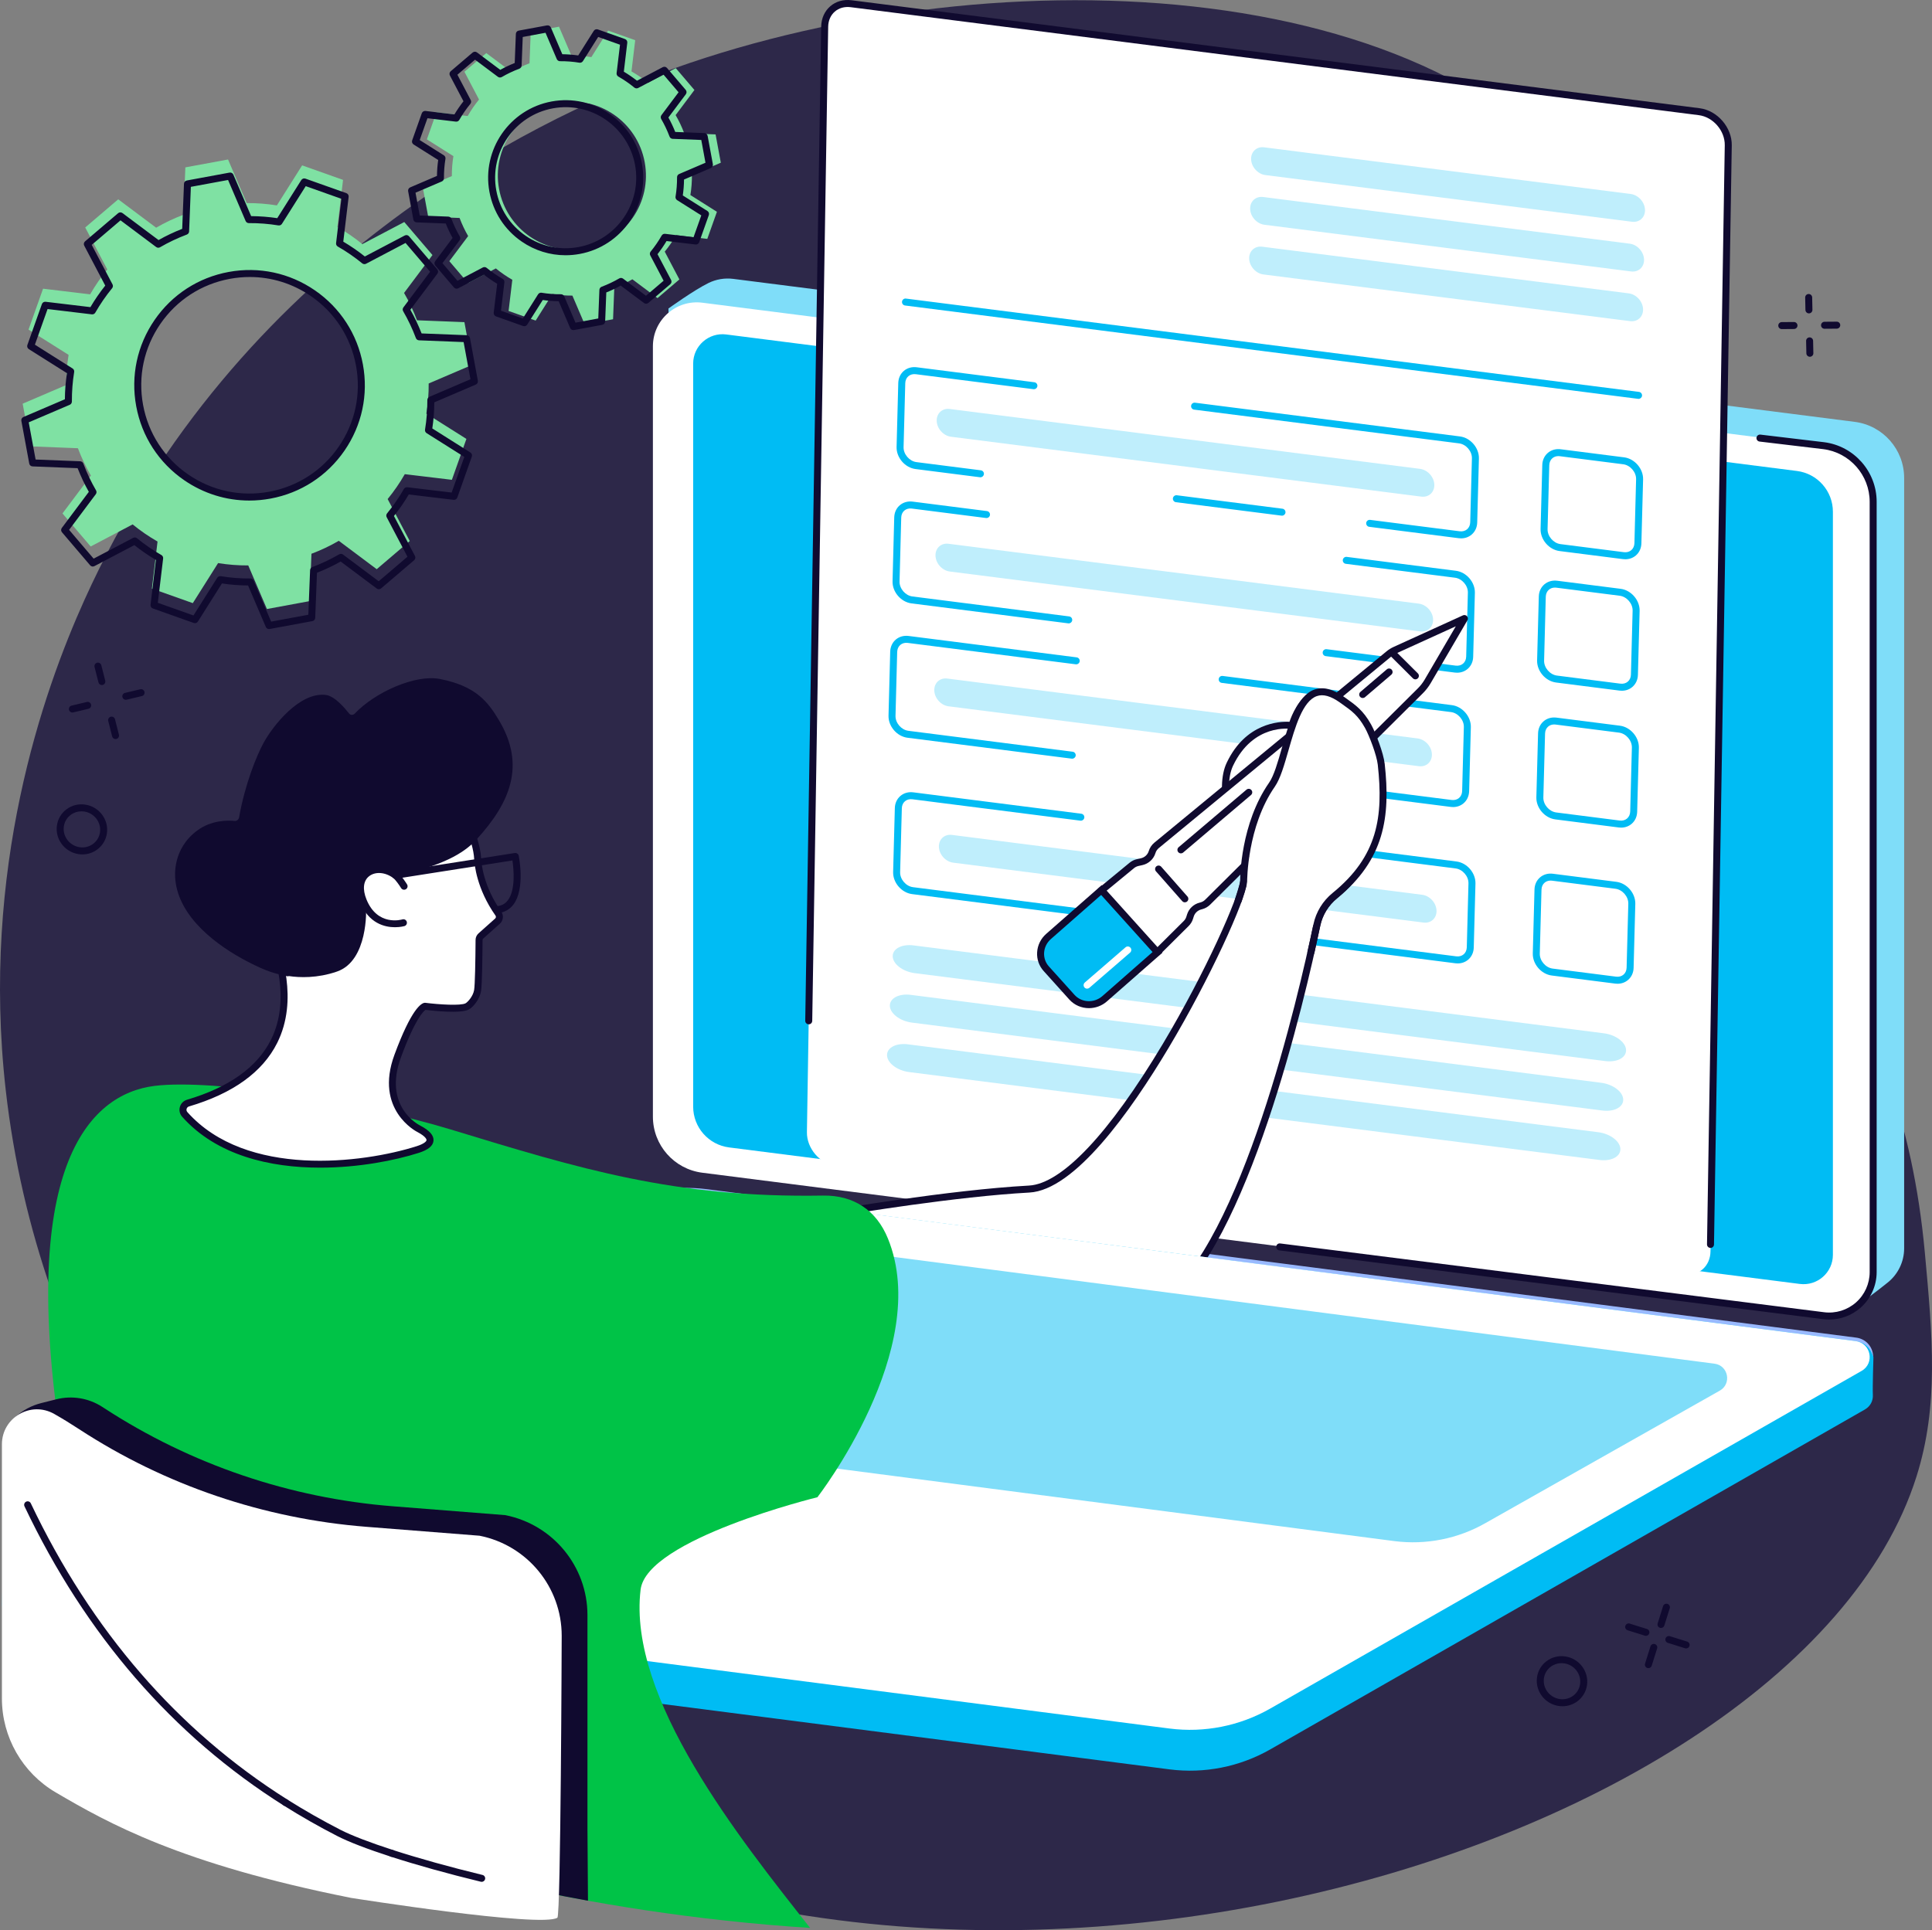 <?xml version="1.0" encoding="UTF-8"?>
<svg width="534.372px" height="534px" viewBox="0 0 534.372 534" version="1.1" xmlns="http://www.w3.org/2000/svg" xmlns:xlink="http://www.w3.org/1999/xlink">
    <rect x="0" y="0" width="534.372" height="534" fill="#808080" stroke="none"/>
    <title>Group 13</title>
    <g id="v2" stroke="none" stroke-width="1" fill="none" fill-rule="evenodd">
        <g id="D---Document" transform="translate(-866, -127)">
            <g id="Group-13" transform="translate(866, 127)">
                <path d="M23.383,165.913 C11.821,191.525 -5.3,240.556 1.581,301.54 C10.409,379.784 54.111,441.47 96.613,476.134 C237.669,591.157 495.889,516.85 530.079,408.499 C536.283,388.842 534.542,369.883 532.394,346.555 C525.565,272.357 489.615,250.304 465.432,171.522 C443.423,99.826 465.123,91.758 444.545,59.885 C399.909,-9.257 271.053,-12.743 182.392,20.407 C148.337,33.139 65.699,72.196 23.383,165.913" id="Fill-157" fill="#2D2849"></path>
                <path d="M459.416,450.384 C459.319,450.384 459.222,450.371 459.126,450.34 C458.616,450.18 458.333,449.638 458.494,449.128 L459.99,444.355 C460.145,443.845 460.693,443.56 461.202,443.72 C461.712,443.88 461.995,444.423 461.834,444.933 L460.338,449.707 C460.209,450.12 459.829,450.384 459.416,450.384" id="Fill-162" fill="#100A2F"></path>
                <path d="M455.927,461.505 C455.83,461.505 455.734,461.491 455.637,461.46 C455.128,461.3 454.844,460.757 455.005,460.248 L456.501,455.475 C456.662,454.965 457.204,454.68 457.713,454.841 C458.223,455.001 458.507,455.543 458.345,456.053 L456.849,460.826 C456.72,461.24 456.34,461.505 455.927,461.505" id="Fill-163" fill="#100A2F"></path>
                <path d="M455.244,452.563 C455.153,452.563 455.05,452.549 454.96,452.519 L450.182,451.023 C449.672,450.863 449.388,450.32 449.55,449.81 C449.711,449.3 450.252,449.015 450.762,449.176 L455.534,450.673 C456.043,450.832 456.327,451.375 456.172,451.885 C456.037,452.298 455.656,452.563 455.244,452.563" id="Fill-164" fill="#100A2F"></path>
                <path d="M466.367,456.049 C466.271,456.049 466.174,456.034 466.077,456.004 L461.305,454.508 C460.796,454.348 460.512,453.805 460.667,453.296 C460.828,452.786 461.37,452.501 461.879,452.662 L466.658,454.158 C467.167,454.318 467.451,454.861 467.29,455.37 C467.161,455.784 466.78,456.049 466.367,456.049" id="Fill-165" fill="#100A2F"></path>
                <path d="M500.332,86.699 C499.81,86.699 499.378,86.279 499.365,85.752 L499.294,82.323 C499.281,81.789 499.707,81.346 500.235,81.335 C500.242,81.335 500.248,81.335 500.261,81.335 C500.783,81.335 501.216,81.754 501.228,82.281 L501.299,85.711 C501.312,86.245 500.887,86.686 500.351,86.699 C500.345,86.699 500.338,86.699 500.332,86.699" id="Fill-166" fill="#100A2F"></path>
                <path d="M500.59,98.701 C500.068,98.701 499.636,98.282 499.623,97.755 L499.552,94.325 C499.539,93.791 499.964,93.349 500.493,93.337 C500.5,93.337 500.513,93.337 500.519,93.337 C501.041,93.337 501.473,93.757 501.486,94.284 L501.557,97.713 C501.57,98.247 501.145,98.69 500.609,98.701 C500.603,98.701 500.596,98.701 500.59,98.701" id="Fill-167" fill="#100A2F"></path>
                <path d="M492.819,91.046 C492.291,91.046 491.859,90.617 491.852,90.086 C491.846,89.552 492.278,89.116 492.813,89.111 L496.192,89.084 L496.199,89.084 C496.727,89.084 497.159,89.512 497.166,90.044 C497.172,90.578 496.74,91.014 496.205,91.019 L492.826,91.046 L492.819,91.046" id="Fill-168" fill="#100A2F"></path>
                <path d="M504.646,90.952 C504.117,90.952 503.685,90.524 503.679,89.992 C503.679,89.458 504.104,89.022 504.64,89.018 L508.019,88.991 C508.025,88.991 508.025,88.991 508.025,88.991 C508.56,88.991 508.992,89.419 508.992,89.951 C508.999,90.485 508.567,90.921 508.038,90.926 L504.659,90.952 C504.653,90.952 504.653,90.952 504.646,90.952" id="Fill-169" fill="#100A2F"></path>
                <path d="M431.906,460.12 C430.829,460.12 429.798,460.459 428.934,461.104 C427.882,461.887 427.212,463.033 427.031,464.331 C426.657,467.058 428.605,469.622 431.371,470.047 C432.719,470.251 434.054,469.924 435.131,469.123 C436.182,468.34 436.859,467.194 437.033,465.896 C437.407,463.169 435.466,460.605 432.693,460.181 C432.429,460.14 432.164,460.12 431.906,460.12 Z M432.164,472.041 C431.803,472.042 431.442,472.014 431.074,471.959 C427.27,471.374 424.6,467.835 425.116,464.067 C425.361,462.252 426.309,460.648 427.779,459.553 C429.269,458.439 431.12,457.982 432.99,458.269 C436.794,458.852 439.47,462.392 438.955,466.159 C438.703,467.975 437.755,469.578 436.291,470.673 C435.085,471.571 433.654,472.041 432.164,472.041 L432.164,472.041 Z" id="Fill-175" fill="#100A2F"></path>
                <path d="M513.9,361.11 L202.815,317.848 C195.005,316.852 189.15,310.205 189.15,302.332 L184.887,85.349 C184.887,85.349 191.974,80.237 195.992,78.277 C198.043,77.28 200.396,76.843 202.847,77.156 L513.003,116.71 C520.813,117.706 526.668,124.352 526.668,132.227 L526.668,345.345 C526.668,349.157 524.92,352.52 522.225,354.736 C519.742,356.777 513.9,361.11 513.9,361.11" id="Fill-176" fill="#7FDDF9"></path>
                <path d="M504.408,363.993 L194.251,324.439 C186.435,323.443 180.586,316.796 180.586,308.922 L180.586,95.804 C180.586,88.48 187.016,82.82 194.277,83.746 L504.433,123.301 C512.243,124.296 518.098,130.944 518.098,138.817 L518.098,351.935 C518.098,359.259 511.669,364.919 504.408,363.993" id="Fill-177" fill="#FFFFFF"></path>
                <path d="M497.811,355.209 L201.66,317.44 C195.979,316.716 191.723,311.883 191.723,306.156 L191.723,100.584 C191.723,95.693 196.018,91.912 200.867,92.531 L497.024,130.299 C502.705,131.023 506.961,135.857 506.961,141.583 L506.961,347.155 C506.961,352.046 502.666,355.827 497.811,355.209" id="Fill-178" fill="#00BCF4"></path>
                <path d="M505.942,365.057 C505.388,365.057 504.833,365.023 504.285,364.952 L353.827,345.923 C353.298,345.856 352.924,345.373 352.989,344.842 C353.06,344.312 353.537,343.936 354.072,344.004 L504.524,363.033 C507.716,363.441 510.927,362.455 513.339,360.332 C515.751,358.209 517.131,355.149 517.131,351.935 L517.131,138.817 C517.131,131.45 511.617,125.192 504.311,124.26 L486.674,122.159 C486.145,122.096 485.765,121.615 485.829,121.084 C485.894,120.554 486.377,120.172 486.906,120.238 L504.549,122.34 C512.829,123.396 519.065,130.48 519.065,138.817 L519.065,351.935 C519.065,355.704 517.44,359.294 514.616,361.784 C512.204,363.905 509.115,365.057 505.942,365.057" id="Fill-179" fill="#100A2F"></path>
                <path d="M329.077,479.529 C327.162,479.529 325.241,479.409 323.338,479.165 L167.689,459.201 C167.154,459.134 166.78,458.649 166.851,458.119 C166.915,457.589 167.399,457.219 167.934,457.282 L323.583,477.246 C332.966,478.447 342.658,476.525 350.874,471.832 L514.422,378.424 C516.021,377.512 516.337,375.923 516.105,374.741 C515.867,373.558 514.97,372.211 513.145,371.978 L195.302,330.918 C185.919,329.715 176.221,331.639 168.005,336.332 L145.093,349.419 C144.629,349.684 144.036,349.522 143.771,349.059 C143.507,348.595 143.668,348.004 144.133,347.739 L167.051,334.652 C175.627,329.752 185.745,327.745 195.547,328.999 L513.39,370.059 C515.731,370.359 517.543,372.049 518.001,374.365 C518.459,376.68 517.434,378.933 515.383,380.104 L351.834,473.513 C344.928,477.459 337.016,479.529 329.077,479.529" id="Fill-183" fill="#99B9FF"></path>
                <path d="M465.813,352.599 L231.208,322.554 C226.79,321.988 223.115,317.707 223.185,313.213 L228.099,7.413 C228.164,3.307 231.362,0.512 235.399,1.029 L469.998,31.074 C474.415,31.64 478.097,35.921 478.021,40.415 L473.106,346.214 C473.042,350.321 469.85,353.116 465.813,352.599" id="Fill-184" fill="#FFFFFF"></path>
                <path d="M473.106,345.244 C473.1,345.244 473.093,345.244 473.093,345.244 C472.558,345.235 472.132,344.795 472.139,344.261 L477.053,40.178 C477.117,36.175 473.835,32.368 469.882,31.865 L235.277,1.988 C233.606,1.774 232.052,2.206 230.904,3.202 C229.75,4.203 229.092,5.692 229.067,7.393 L224.656,282.428 C224.649,282.963 224.211,283.4 223.676,283.38 C223.14,283.371 222.715,282.932 222.721,282.397 L227.132,7.362 C227.171,5.103 228.061,3.106 229.634,1.739 C231.208,0.379 233.297,-0.213 235.522,0.069 L470.121,29.945 C475.009,30.568 479.071,35.268 478.989,40.21 L474.073,344.292 C474.067,344.821 473.635,345.244 473.106,345.244" id="Fill-185" fill="#100A2F"></path>
                <path d="M453.206,110.348 C453.167,110.348 453.129,110.346 453.083,110.34 L250.334,84.52 C249.799,84.453 249.425,83.968 249.496,83.438 C249.56,82.908 250.044,82.533 250.573,82.601 L453.328,108.421 C453.857,108.488 454.231,108.973 454.167,109.503 C454.102,109.991 453.69,110.348 453.206,110.348" id="Fill-186" fill="#00BCF4"></path>
                <path d="M431.036,126.184 C430.397,126.184 429.817,126.386 429.372,126.767 C428.837,127.225 428.534,127.911 428.514,128.703 L428.044,146.392 C427.992,148.348 429.656,150.281 431.603,150.529 L449.143,152.762 C449.936,152.865 450.665,152.666 451.2,152.206 C451.736,151.749 452.039,151.062 452.065,150.271 L452.529,132.581 C452.58,130.625 450.917,128.692 448.969,128.443 L431.436,126.21 C431.3,126.193 431.165,126.184 431.036,126.184 Z M449.55,154.723 C449.33,154.723 449.118,154.71 448.898,154.682 L431.358,152.449 C428.437,152.077 426.032,149.279 426.109,146.34 L426.58,128.651 C426.612,127.307 427.16,126.116 428.115,125.298 C429.069,124.478 430.333,124.121 431.681,124.291 L449.214,126.524 C452.135,126.896 454.541,129.694 454.463,132.632 L453.993,150.322 C453.96,151.666 453.412,152.857 452.464,153.674 C451.658,154.361 450.646,154.723 449.55,154.723 L449.55,154.723 Z" id="Fill-187" fill="#00BCF4"></path>
                <path d="M430.068,162.558 C429.437,162.558 428.856,162.759 428.411,163.141 C427.876,163.598 427.573,164.285 427.547,165.076 L427.083,182.765 C427.031,184.721 428.695,186.655 430.642,186.903 L448.176,189.136 C448.969,189.239 449.704,189.039 450.24,188.579 C450.775,188.122 451.078,187.435 451.097,186.644 L451.568,168.955 C451.62,166.998 449.956,165.065 448.008,164.817 L430.468,162.584 C430.333,162.566 430.204,162.558 430.068,162.558 Z M448.582,191.097 C448.369,191.097 448.15,191.083 447.931,191.055 L430.397,188.822 C427.476,188.45 425.071,185.653 425.148,182.714 L425.619,165.024 C425.651,163.68 426.199,162.489 427.147,161.672 C428.108,160.851 429.372,160.495 430.713,160.664 L448.253,162.897 C451.175,163.27 453.58,166.067 453.503,169.006 L453.032,186.695 C453,188.039 452.451,189.23 451.497,190.048 C450.697,190.734 449.679,191.097 448.582,191.097 L448.582,191.097 Z" id="Fill-188" fill="#00BCF4"></path>
                <path d="M429.869,200.427 C429.23,200.427 428.65,200.628 428.205,201.01 C427.676,201.467 427.367,202.154 427.347,202.945 L426.876,220.634 C426.825,222.59 428.489,224.523 430.436,224.771 L447.976,227.005 C448.769,227.107 449.498,226.908 450.033,226.448 C450.568,225.991 450.872,225.303 450.897,224.513 L451.362,206.823 C451.413,204.867 449.749,202.934 447.802,202.686 L430.268,200.453 C430.133,200.435 429.998,200.427 429.869,200.427 Z M448.382,228.966 C448.17,228.966 447.95,228.952 447.731,228.924 L430.197,226.691 C427.27,226.319 424.864,223.522 424.942,220.582 L425.413,202.893 C425.451,201.55 425.993,200.358 426.947,199.541 C427.902,198.721 429.166,198.364 430.513,198.534 L448.047,200.767 C450.968,201.139 453.374,203.936 453.296,206.875 L452.825,224.564 C452.793,225.908 452.252,227.099 451.297,227.916 C450.498,228.603 449.479,228.966 448.382,228.966 L448.382,228.966 Z" id="Fill-189" fill="#00BCF4"></path>
                <path d="M428.875,243.619 C428.244,243.619 427.663,243.819 427.218,244.201 C426.683,244.658 426.38,245.346 426.361,246.137 L425.89,263.827 C425.838,265.782 427.502,267.716 429.449,267.963 L446.99,270.197 C447.783,270.299 448.511,270.1 449.047,269.64 C449.582,269.183 449.885,268.496 449.904,267.705 L450.375,250.015 C450.427,248.06 448.763,246.126 446.815,245.878 L429.275,243.644 C429.14,243.627 429.011,243.619 428.875,243.619 Z M447.389,272.158 C447.177,272.158 446.964,272.144 446.744,272.116 L429.204,269.882 C426.283,269.51 423.878,266.714 423.955,263.775 L424.426,246.085 C424.458,244.741 425.006,243.55 425.961,242.733 C426.915,241.912 428.179,241.555 429.52,241.725 L447.06,243.959 C449.982,244.331 452.387,247.128 452.31,250.067 L451.839,267.756 C451.807,269.1 451.258,270.291 450.304,271.109 C449.504,271.795 448.492,272.158 447.389,272.158 L447.389,272.158 Z" id="Fill-190" fill="#00BCF4"></path>
                <path d="M454.729,72.01 C454.676,74.001 453.103,75.347 451.123,75.095 L349.739,62.184 C347.546,61.905 345.721,59.792 345.779,57.588 C345.824,55.597 347.398,54.251 349.378,54.503 L450.768,67.414 C452.961,67.693 454.779,69.806 454.729,72.01" id="Fill-191" fill="#BFEEFC"></path>
                <path d="M454.457,85.758 C454.412,87.749 452.838,89.096 450.859,88.844 L349.468,75.932 C347.275,75.653 345.457,73.54 345.507,71.336 C345.56,69.346 347.133,67.998 349.113,68.251 L450.504,81.163 C452.69,81.442 454.515,83.555 454.457,85.758" id="Fill-192" fill="#BFEEFC"></path>
                <path d="M454.993,58.262 C454.941,60.252 453.374,61.6 451.387,61.347 L350.003,48.435 C347.811,48.156 345.992,46.044 346.043,43.84 C346.095,41.849 347.669,40.502 349.648,40.754 L451.033,53.666 C453.225,53.945 455.044,56.058 454.993,58.262" id="Fill-193" fill="#BFEEFC"></path>
                <path d="M449.749,290.738 C449.621,292.719 447.112,293.946 443.997,293.55 L253.023,269.23 C249.58,268.791 246.774,266.552 246.916,264.36 C247.045,262.38 249.56,261.152 252.668,261.549 L443.643,285.868 C447.086,286.308 449.891,288.546 449.749,290.738" id="Fill-194" fill="#BFEEFC"></path>
                <path d="M448.963,304.42 C448.834,306.401 446.325,307.628 443.211,307.232 L252.243,282.912 C248.799,282.473 245.988,280.235 246.13,278.042 C246.265,276.062 248.773,274.835 251.882,275.231 L442.856,299.551 C446.3,299.989 449.111,302.228 448.963,304.42" id="Fill-195" fill="#BFEEFC"></path>
                <path d="M448.176,318.103 C448.047,320.083 445.539,321.311 442.43,320.914 L251.456,296.594 C248.013,296.156 245.201,293.918 245.349,291.725 C245.478,289.745 247.987,288.517 251.101,288.913 L442.069,313.234 C445.513,313.672 448.324,315.91 448.176,318.103" id="Fill-196" fill="#BFEEFC"></path>
                <path d="M404.132,148.941 C403.92,148.941 403.707,148.927 403.487,148.899 L378.719,145.744 C378.19,145.677 377.816,145.192 377.88,144.663 C377.951,144.131 378.428,143.757 378.964,143.825 L403.726,146.979 C404.519,147.083 405.254,146.883 405.79,146.423 C406.325,145.965 406.628,145.278 406.647,144.487 L407.118,126.798 C407.17,124.842 405.506,122.909 403.558,122.661 L330.29,113.33 C329.755,113.262 329.381,112.777 329.451,112.248 C329.516,111.717 330,111.344 330.528,111.41 L403.803,120.741 C406.725,121.113 409.13,123.911 409.053,126.849 L408.582,144.538 C408.55,145.883 408.001,147.074 407.047,147.892 C406.247,148.578 405.229,148.941 404.132,148.941" id="Fill-197" fill="#00BCF4"></path>
                <path d="M354.588,142.664 C354.549,142.664 354.504,142.661 354.465,142.656 L325.253,138.936 C324.725,138.868 324.351,138.383 324.415,137.854 C324.486,137.324 324.97,136.951 325.498,137.016 L354.711,140.737 C355.239,140.804 355.613,141.289 355.549,141.819 C355.484,142.307 355.072,142.664 354.588,142.664" id="Fill-198" fill="#00BCF4"></path>
                <path d="M271.176,132.041 C271.137,132.041 271.098,132.039 271.053,132.034 L253.236,129.764 C250.308,129.392 247.909,126.595 247.987,123.657 L248.451,105.967 C248.49,104.622 249.031,103.431 249.986,102.614 C250.947,101.793 252.211,101.436 253.552,101.606 L286.091,105.751 C286.62,105.818 286.994,106.303 286.93,106.833 C286.859,107.363 286.375,107.73 285.846,107.67 L253.307,103.526 C252.514,103.424 251.785,103.622 251.243,104.083 C250.714,104.54 250.405,105.227 250.386,106.019 L249.921,123.708 C249.87,125.664 251.533,127.597 253.481,127.845 L271.298,130.114 C271.827,130.182 272.201,130.667 272.137,131.196 C272.072,131.685 271.659,132.041 271.176,132.041" id="Fill-199" fill="#00BCF4"></path>
                <path d="M396.718,134.307 C396.671,136.298 395.098,137.644 393.118,137.392 L263.044,120.828 C260.852,120.548 259.027,118.435 259.083,116.232 C259.13,114.24 260.703,112.894 262.683,113.146 L392.757,129.711 C394.95,129.99 396.775,132.103 396.718,134.307" id="Fill-200" fill="#BFEEFC"></path>
                <path d="M403.017,186.108 C402.804,186.108 402.585,186.095 402.365,186.067 L366.685,181.522 C366.15,181.455 365.776,180.97 365.847,180.44 C365.912,179.909 366.395,179.537 366.924,179.602 L402.61,184.147 C403.404,184.249 404.139,184.051 404.674,183.591 C405.209,183.134 405.512,182.446 405.532,181.656 L406.002,163.966 C406.054,162.01 404.39,160.077 402.443,159.829 L372.244,155.983 C371.715,155.916 371.341,155.431 371.406,154.902 C371.477,154.371 371.96,153.997 372.489,154.064 L402.688,157.909 C405.609,158.282 408.014,161.079 407.937,164.018 L407.466,181.707 C407.434,183.051 406.886,184.242 405.931,185.059 C405.132,185.746 404.113,186.108 403.017,186.108" id="Fill-201" fill="#00BCF4"></path>
                <path d="M295.603,172.462 C295.558,172.462 295.519,172.459 295.48,172.454 L252.12,166.933 C249.193,166.561 246.794,163.764 246.871,160.824 L247.335,143.135 C247.374,141.791 247.916,140.6 248.87,139.783 C249.831,138.962 251.095,138.606 252.436,138.775 L272.981,141.391 C273.51,141.459 273.884,141.944 273.82,142.474 C273.749,143.004 273.259,143.373 272.736,143.311 L252.191,140.694 C251.398,140.591 250.669,140.791 250.128,141.252 C249.599,141.709 249.289,142.396 249.27,143.187 L248.806,160.876 C248.754,162.832 250.411,164.766 252.365,165.013 L295.719,170.535 C296.254,170.602 296.628,171.087 296.557,171.617 C296.499,172.105 296.08,172.462 295.603,172.462" id="Fill-202" fill="#00BCF4"></path>
                <path d="M396.382,171.596 C396.336,173.587 394.763,174.934 392.783,174.682 L262.709,158.116 C260.516,157.837 258.691,155.725 258.748,153.521 C258.795,151.53 260.368,150.183 262.348,150.436 L392.428,167 C394.621,167.279 396.439,169.392 396.382,171.596" id="Fill-203" fill="#BFEEFC"></path>
                <path d="M401.901,223.277 C401.688,223.277 401.469,223.262 401.25,223.235 L342.736,215.783 C342.207,215.716 341.833,215.231 341.897,214.701 C341.968,214.171 342.445,213.797 342.981,213.864 L401.495,221.316 C402.288,221.418 403.023,221.218 403.558,220.76 C404.094,220.303 404.397,219.615 404.416,218.824 L404.887,201.134 C404.938,199.179 403.275,197.245 401.327,196.997 L337.925,188.923 C337.396,188.856 337.016,188.371 337.087,187.841 C337.151,187.31 337.635,186.935 338.17,187.003 L401.572,195.077 C404.493,195.451 406.899,198.247 406.821,201.186 L406.351,218.876 C406.312,220.22 405.77,221.41 404.816,222.228 C404.016,222.914 402.997,223.277 401.901,223.277" id="Fill-204" fill="#00BCF4"></path>
                <path d="M296.564,209.895 C296.525,209.895 296.48,209.893 296.441,209.888 L251.005,204.101 C248.077,203.729 245.678,200.932 245.756,197.993 L246.22,180.303 C246.259,178.959 246.8,177.769 247.755,176.951 C248.709,176.131 249.979,175.773 251.321,175.944 L297.795,181.862 C298.324,181.93 298.698,182.415 298.634,182.944 C298.563,183.474 298.073,183.843 297.55,183.782 L251.076,177.863 C250.282,177.759 249.554,177.959 249.012,178.419 C248.483,178.876 248.174,179.564 248.154,180.354 L247.69,198.045 C247.639,200 249.296,201.933 251.25,202.181 L296.686,207.968 C297.215,208.035 297.589,208.52 297.525,209.05 C297.46,209.539 297.041,209.895 296.564,209.895" id="Fill-205" fill="#00BCF4"></path>
                <path d="M396.053,208.885 C396.001,210.876 394.427,212.223 392.448,211.971 L262.373,195.406 C260.181,195.127 258.362,193.014 258.413,190.81 C258.466,188.819 260.033,187.472 262.019,187.725 L392.093,204.29 C394.285,204.569 396.104,206.682 396.053,208.885" id="Fill-206" fill="#BFEEFC"></path>
                <path d="M403.184,266.536 C402.965,266.536 402.752,266.521 402.533,266.494 L344.012,259.042 C343.484,258.974 343.11,258.489 343.18,257.96 C343.245,257.429 343.729,257.055 344.257,257.122 L402.778,264.575 C403.571,264.678 404.3,264.478 404.835,264.018 C405.37,263.561 405.674,262.873 405.699,262.083 L406.164,244.393 C406.215,242.437 404.551,240.504 402.604,240.256 L339.202,232.181 C338.673,232.114 338.299,231.629 338.363,231.099 C338.434,230.569 338.918,230.193 339.447,230.262 L402.849,238.336 C405.77,238.709 408.176,241.505 408.098,244.444 L407.627,262.134 C407.595,263.478 407.047,264.669 406.099,265.486 C405.293,266.173 404.281,266.536 403.184,266.536" id="Fill-207" fill="#00BCF4"></path>
                <path d="M297.841,253.154 C297.802,253.154 297.763,253.151 297.718,253.146 L252.281,247.36 C249.36,246.986 246.955,244.19 247.032,241.251 L247.503,223.562 C247.535,222.217 248.083,221.027 249.038,220.208 C249.992,219.389 251.263,219.034 252.597,219.202 L299.072,225.12 C299.601,225.188 299.982,225.673 299.911,226.202 C299.846,226.732 299.356,227.101 298.827,227.04 L252.352,221.122 C251.566,221.019 250.831,221.218 250.295,221.677 C249.76,222.135 249.457,222.822 249.438,223.613 L248.967,241.303 C248.915,243.258 250.579,245.192 252.527,245.44 L297.963,251.227 C298.492,251.294 298.866,251.779 298.801,252.308 C298.737,252.797 298.324,253.154 297.841,253.154" id="Fill-208" fill="#00BCF4"></path>
                <path d="M397.33,252.144 C397.277,254.134 395.704,255.481 393.724,255.229 L263.65,238.664 C261.458,238.385 259.639,236.272 259.69,234.068 C259.742,232.078 261.316,230.731 263.296,230.983 L393.37,247.548 C395.562,247.827 397.381,249.94 397.33,252.144" id="Fill-209" fill="#BFEEFC"></path>
                <path d="M230.311,335.709 C230.311,335.709 262.315,330.182 284.666,328.959 C307.023,327.736 343.232,252.899 343.98,243.867 C343.98,243.867 344.573,242.012 343.877,239.831 C341.717,233.088 336.616,218.877 340.188,211.401 C346.16,198.881 357.342,200.716 357.342,200.716 C357.342,200.716 360.43,189.54 367.711,192.087 C373.302,194.043 379.454,199.526 380.569,209.706 C382.091,223.584 382.323,237.086 369.233,247.763 C366.692,249.835 364.906,252.685 364.235,255.894 C360.076,275.762 344.373,344.03 321.739,360.721 C295.158,380.315 223.63,403.842 223.63,403.842 L230.311,335.709" id="Fill-213" fill="#FFFFFF"></path>
                <path d="M231.201,336.539 L224.733,402.451 C234.903,399.03 297.067,377.708 321.165,359.942 C343.451,343.511 359.044,275.996 363.287,255.695 C363.996,252.325 365.886,249.242 368.62,247.013 C381.395,236.597 381.104,223.473 379.608,209.812 C378.28,197.715 369.923,193.885 367.395,193 C365.983,192.505 364.699,192.575 363.481,193.212 C359.96,195.053 358.289,200.916 358.277,200.974 C358.141,201.45 357.67,201.744 357.187,201.671 C356.761,201.604 346.63,200.137 341.059,211.818 C337.918,218.405 342.058,231.125 344.283,237.959 C344.47,238.52 344.638,239.048 344.799,239.536 C345.489,241.69 345.063,243.567 344.934,244.047 C344.399,249.265 334.681,270.703 323.254,289.838 C312.556,307.748 297.189,329.243 284.718,329.925 C264.534,331.029 236.089,335.716 231.201,336.539 Z M223.63,404.809 C223.411,404.809 223.198,404.735 223.024,404.597 C222.766,404.392 222.631,404.073 222.663,403.747 L229.344,335.615 C229.389,335.182 229.711,334.83 230.144,334.756 C230.466,334.701 262.457,329.205 284.615,327.993 C293.681,327.497 306.811,313.594 321.597,288.846 C333.508,268.9 342.658,248.086 343.013,243.787 C343.019,243.713 343.039,243.641 343.058,243.571 C343.064,243.559 343.542,241.961 342.955,240.127 C342.8,239.641 342.626,239.116 342.445,238.559 C339.976,230.97 335.836,218.269 339.311,210.985 C344.554,199.99 353.827,199.553 356.658,199.687 C357.283,197.856 359.134,193.304 362.578,191.5 C364.28,190.611 366.112,190.502 368.033,191.174 C370.832,192.153 380.079,196.379 381.53,209.602 C383.026,223.246 383.355,237.491 369.839,248.513 C367.453,250.461 365.796,253.153 365.183,256.092 C360.901,276.562 345.147,344.661 322.313,361.5 C295.912,380.961 224.649,404.525 223.927,404.76 C223.83,404.793 223.727,404.809 223.63,404.809 L223.63,404.809 Z" id="Fill-214" fill="#100A2F"></path>
                <path d="M320.03,263.505 L304.392,246.55 L313.04,239.435 C313.511,239.043 314.078,238.767 314.678,238.633 L315.774,238.39 C317.148,238.083 318.257,237.062 318.657,235.731 C318.876,235.008 319.308,234.362 319.901,233.875 L384.116,180.942 C384.645,180.506 385.232,180.14 385.857,179.856 L405.035,171.122 L394.872,188.514 C394.318,189.46 393.641,190.334 392.86,191.112 L334.03,249.59 C333.527,250.089 332.895,250.444 332.211,250.615 L332.037,250.659 C330.715,250.988 329.658,251.981 329.258,253.264 L329.052,253.913 C328.871,254.506 328.536,255.049 328.091,255.493 L320.03,263.505" id="Fill-215" fill="#FFFFFF"></path>
                <path d="M305.798,246.646 L320.062,262.111 L327.407,254.807 C327.743,254.475 327.994,254.067 328.13,253.625 L328.336,252.976 C328.832,251.376 330.161,250.129 331.805,249.72 L331.979,249.676 C332.495,249.548 332.972,249.28 333.346,248.903 L392.177,190.426 C392.899,189.707 393.524,188.9 394.04,188.026 L402.662,173.266 L386.257,180.736 C385.709,180.986 385.199,181.306 384.735,181.689 L320.514,234.622 C320.069,234.989 319.746,235.469 319.585,236.011 C319.076,237.678 317.696,238.952 315.98,239.334 L314.891,239.577 C314.439,239.678 314.007,239.888 313.652,240.182 L305.798,246.646 Z M320.03,264.472 C320.024,264.472 320.017,264.472 320.011,264.472 C319.746,264.466 319.501,264.353 319.321,264.16 L303.683,247.205 C303.502,247.01 303.406,246.748 303.425,246.483 C303.444,246.217 303.573,245.971 303.78,245.803 L312.421,238.688 C313.014,238.202 313.717,237.856 314.465,237.689 L315.561,237.446 C316.599,237.215 317.431,236.45 317.734,235.45 C318.012,234.542 318.547,233.739 319.282,233.129 L383.503,180.196 C384.097,179.706 384.754,179.295 385.457,178.976 L404.635,170.242 C405.022,170.068 405.474,170.161 405.751,170.474 C406.035,170.787 406.086,171.246 405.873,171.611 L395.71,189.002 C395.111,190.021 394.382,190.962 393.544,191.797 L334.714,250.276 C334.088,250.898 333.301,251.339 332.444,251.554 L332.269,251.598 C331.283,251.844 330.477,252.594 330.18,253.553 L329.974,254.201 C329.748,254.942 329.329,255.627 328.774,256.179 L320.714,264.19 C320.533,264.371 320.288,264.472 320.03,264.472 L320.03,264.472 Z" id="Fill-216" fill="#100A2F"></path>
                <path d="M391.48,187.945 C391.235,187.945 390.984,187.851 390.797,187.663 L384.316,181.209 C383.935,180.833 383.935,180.22 384.316,179.841 C384.69,179.464 385.303,179.461 385.683,179.839 L392.164,186.292 C392.544,186.669 392.544,187.282 392.164,187.66 C391.977,187.85 391.725,187.945 391.48,187.945" id="Fill-217" fill="#100A2F"></path>
                <path d="M290.025,259.067 L304.644,246.235 L320.159,263.469 L305.54,276.301 C302.864,278.652 298.808,278.464 296.486,275.882 L289.387,268 C287.059,265.418 287.349,261.418 290.025,259.067" id="Fill-218" fill="#00BCF4"></path>
                <path d="M304.56,247.592 L290.663,259.794 C289.541,260.78 288.877,262.125 288.787,263.583 C288.709,264.981 289.174,266.32 290.102,267.353 L297.202,275.234 C299.169,277.421 302.625,277.574 304.908,275.575 L318.786,263.388 L304.56,247.592 Z M301.187,278.911 C299.175,278.911 297.189,278.108 295.764,276.529 L288.671,268.648 C287.387,267.227 286.743,265.388 286.859,263.469 C286.975,261.491 287.871,259.669 289.387,258.341 L304.721,244.878 L321.533,263.549 L306.179,277.027 C304.747,278.289 302.954,278.911 301.187,278.911 L301.187,278.911 Z" id="Fill-219" fill="#100A2F"></path>
                <path d="M327.717,249.633 C327.452,249.633 327.182,249.522 326.995,249.305 L319.733,241.065 C319.379,240.665 319.418,240.053 319.817,239.7 C320.224,239.347 320.83,239.385 321.184,239.786 L328.445,248.027 C328.794,248.427 328.755,249.039 328.355,249.392 C328.175,249.554 327.943,249.633 327.717,249.633" id="Fill-220" fill="#100A2F"></path>
                <path d="M326.627,236.088 C326.35,236.088 326.079,235.972 325.892,235.747 C325.544,235.339 325.595,234.729 326.001,234.384 L344.767,218.462 C345.173,218.116 345.786,218.166 346.127,218.573 C346.476,218.981 346.424,219.591 346.018,219.936 L327.253,235.858 C327.072,236.013 326.846,236.088 326.627,236.088" id="Fill-221" fill="#100A2F"></path>
                <path d="M376.913,193.11 C376.642,193.11 376.371,192.994 376.178,192.77 C375.83,192.364 375.881,191.754 376.287,191.407 L383.581,185.175 C383.981,184.829 384.593,184.877 384.941,185.282 C385.29,185.689 385.238,186.299 384.832,186.646 L377.545,192.877 C377.364,193.033 377.139,193.11 376.913,193.11" id="Fill-222" fill="#100A2F"></path>
                <path d="M300.684,273.519 C300.414,273.519 300.143,273.406 299.949,273.185 C299.601,272.781 299.646,272.17 300.046,271.821 L311.305,262.08 C311.705,261.729 312.318,261.775 312.666,262.178 C313.021,262.582 312.975,263.193 312.569,263.542 L301.316,273.283 C301.129,273.442 300.904,273.519 300.684,273.519" id="Fill-223" fill="#FFFFFF"></path>
                <path d="M343.98,243.867 C343.98,243.867 347.101,226.972 351.815,217.076 C355.484,209.369 357.316,183.693 371.167,193.567 C374.153,195.693 376.191,196.961 378.39,200.907 C379.589,203.066 381.724,208.608 382.04,211.463 C383.561,225.355 382.317,237.113 369.194,247.794 C366.66,249.852 364.906,252.701 364.235,255.89 C363.848,257.748 343.929,244.479 343.98,243.867" id="Fill-224" fill="#FFFFFF"></path>
                <path d="M362.591,264.414 C362.526,264.414 362.449,264.406 362.378,264.39 C361.862,264.273 361.533,263.755 361.649,263.235 C362.23,260.655 362.784,258.117 363.287,255.692 C363.996,252.317 365.873,249.246 368.581,247.044 C381.111,236.852 382.652,225.914 381.079,211.569 C380.789,208.923 378.731,203.51 377.545,201.379 C375.597,197.892 373.856,196.654 371.206,194.78 L370.606,194.355 C368.072,192.547 365.976,191.968 364.216,192.585 C360.276,193.964 358.206,201.2 356.381,207.583 C355.22,211.625 354.13,215.442 352.608,217.628 C344.928,228.667 344.947,243.708 344.947,243.86 C344.947,243.888 344.947,243.917 344.941,243.946 C344.902,244.425 344.689,245.454 343.4,249.448 C343.239,249.955 342.69,250.235 342.181,250.071 C341.672,249.907 341.394,249.362 341.562,248.853 C342.729,245.237 342.974,244.147 343.013,243.822 C343.006,242.66 343.135,227.858 351.022,216.524 C352.357,214.601 353.408,210.933 354.517,207.051 C356.471,200.216 358.689,192.469 363.577,190.759 C365.944,189.93 368.685,190.61 371.728,192.779 L372.328,193.202 C374.978,195.082 377.074,196.567 379.234,200.437 C380.524,202.748 382.671,208.351 383,211.358 C384.6,225.932 382.968,237.834 369.8,248.544 C367.44,250.467 365.796,253.146 365.183,256.088 C364.674,258.523 364.119,261.07 363.539,263.659 C363.435,264.108 363.036,264.414 362.591,264.414" id="Fill-225" fill="#100A2F"></path>
                <path d="M154.463,28.438 C165.587,26.385 176.266,33.737 178.316,44.858 C180.373,55.981 173.022,66.662 161.898,68.715 C150.775,70.769 140.096,63.417 138.039,52.294 C135.988,41.172 143.339,30.492 154.463,28.438 Z M116.991,52.137 L118.435,59.96 L127.115,60.301 C127.773,62.052 128.566,63.728 129.488,65.309 L124.284,72.256 L129.449,78.308 L137.142,74.262 C138.574,75.432 140.096,76.482 141.701,77.4 L140.67,86.029 L148.163,88.69 L152.793,81.351 C154.605,81.648 156.449,81.791 158.319,81.78 L161.737,89.768 L169.566,88.324 L169.907,79.642 C171.655,78.984 173.332,78.19 174.912,77.268 L181.857,82.47 L187.912,77.307 L183.862,69.616 C185.036,68.185 186.087,66.66 187.003,65.056 L195.631,66.089 L198.294,58.593 L190.956,53.961 C191.252,52.154 191.394,50.307 191.381,48.435 L199.371,45.016 L197.926,37.194 L189.247,36.852 C188.589,35.1 187.796,33.426 186.874,31.844 L192.071,24.898 L186.912,18.845 L179.219,22.891 C177.788,21.721 176.266,20.67 174.66,19.753 L175.692,11.123 L168.199,8.463 L163.562,15.802 C161.756,15.505 159.912,15.363 158.042,15.373 L154.618,7.385 L146.796,8.83 L146.454,17.511 C144.706,18.17 143.03,18.962 141.45,19.886 L134.498,14.684 L128.45,19.846 L132.493,27.537 C131.326,28.968 130.275,30.493 129.359,32.097 L120.724,31.064 L118.067,38.561 L125.406,43.192 C125.109,44.999 124.967,46.846 124.974,48.718 L116.991,52.137 L116.991,52.137 Z" id="Fill-158" fill="#7FE1A3"></path>
                <path d="M62.835,75.905 C79.628,72.805 95.749,83.903 98.851,100.693 C101.946,117.482 90.854,133.606 74.062,136.706 C57.27,139.805 41.149,128.708 38.047,111.918 C34.952,95.128 46.05,79.005 62.835,75.905 Z M6.269,111.68 L8.448,123.489 L21.552,124.004 C22.545,126.648 23.744,129.177 25.137,131.565 L17.283,142.051 L25.079,151.188 L36.687,145.079 C38.847,146.846 41.149,148.431 43.574,149.817 L42.013,162.843 L53.33,166.86 L60.321,155.781 C63.048,156.229 65.84,156.444 68.665,156.429 L73.824,168.487 L85.631,166.306 L86.147,153.2 C88.791,152.206 91.319,151.01 93.705,149.617 L104.197,157.469 L113.334,149.676 L107.221,138.065 C108.988,135.906 110.574,133.604 111.961,131.182 L124.987,132.742 L129.004,121.425 L117.926,114.434 C118.371,111.706 118.59,108.917 118.57,106.092 L130.629,100.931 L128.45,89.122 L115.346,88.607 C114.347,85.963 113.154,83.434 111.761,81.046 L119.615,70.56 L111.819,61.423 L100.211,67.532 C98.051,65.765 95.749,64.18 93.324,62.794 L94.885,49.768 L83.568,45.751 L76.577,56.83 C73.85,56.381 71.057,56.167 68.233,56.182 L63.074,44.124 L51.267,46.304 L50.751,59.41 C48.107,60.405 45.579,61.601 43.187,62.994 L32.701,55.142 L23.57,62.934 L29.677,74.545 C27.91,76.705 26.324,79.007 24.937,81.429 L11.911,79.869 L7.894,91.186 L18.972,98.177 C18.527,100.905 18.308,103.694 18.327,106.518 L6.269,111.68 L6.269,111.68 Z" id="Fill-159" fill="#7FE1A3"></path>
                <path d="M152.916,29.976 C142.34,31.929 135.317,42.126 137.271,52.706 C138.219,57.831 141.102,62.281 145.396,65.236 C149.691,68.191 154.876,69.297 160.002,68.351 C170.585,66.398 177.601,56.201 175.647,45.621 C173.693,35.042 163.491,28.026 152.916,29.976 Z M156.417,70.616 C152.116,70.616 147.918,69.32 144.3,66.829 C139.58,63.581 136.414,58.69 135.369,53.057 C133.222,41.428 140.941,30.221 152.567,28.074 C164.194,25.928 175.402,33.642 177.549,45.27 C179.696,56.898 171.984,68.106 160.357,70.253 C159.042,70.496 157.72,70.616 156.417,70.616 Z M155.172,81.405 C155.559,81.405 155.908,81.635 156.062,81.992 L159.177,89.268 L165.477,88.105 L165.787,80.196 C165.8,79.806 166.051,79.465 166.412,79.328 C168.115,78.689 169.746,77.913 171.275,77.024 C171.61,76.828 172.029,76.852 172.339,77.086 L178.671,81.823 L183.546,77.665 L179.858,70.658 C179.677,70.314 179.722,69.896 179.967,69.595 C181.102,68.21 182.128,66.72 183.011,65.167 C183.204,64.83 183.585,64.644 183.965,64.688 L191.826,65.629 L193.974,59.589 L187.286,55.371 C186.957,55.164 186.783,54.78 186.848,54.396 C187.138,52.657 187.273,50.852 187.267,49.033 C187.261,48.644 187.493,48.291 187.854,48.138 L195.128,45.023 L193.967,38.722 L186.055,38.41 C185.668,38.396 185.326,38.149 185.191,37.784 C184.546,36.083 183.772,34.447 182.882,32.923 C182.689,32.587 182.714,32.167 182.946,31.855 L187.686,25.529 L183.527,20.653 L176.517,24.339 C176.175,24.521 175.756,24.478 175.453,24.232 C174.073,23.098 172.584,22.073 171.03,21.184 C170.688,20.991 170.501,20.615 170.546,20.229 L171.487,12.369 L165.452,10.225 L161.234,16.91 C161.021,17.239 160.641,17.409 160.254,17.349 C158.519,17.062 156.714,16.914 154.895,16.932 C154.889,16.932 154.889,16.932 154.889,16.932 C154.502,16.932 154.154,16.701 153.999,16.345 L150.884,9.068 L144.584,10.232 L144.274,18.141 C144.255,18.53 144.01,18.871 143.642,19.009 C141.946,19.648 140.309,20.423 138.787,21.313 C138.445,21.508 138.026,21.485 137.716,21.251 L131.39,16.514 L126.515,20.672 L130.197,27.679 C130.378,28.022 130.339,28.44 130.094,28.741 C128.959,30.126 127.934,31.616 127.044,33.169 C126.85,33.506 126.476,33.695 126.089,33.649 L118.229,32.708 L116.088,38.748 L122.768,42.966 C123.097,43.173 123.271,43.558 123.207,43.941 C122.923,45.682 122.781,47.486 122.794,49.305 C122.794,49.693 122.562,50.046 122.207,50.198 L114.927,53.313 L116.094,59.615 L124,59.926 C124.393,59.942 124.729,60.189 124.871,60.552 C125.509,62.255 126.283,63.891 127.173,65.414 C127.366,65.75 127.347,66.17 127.115,66.481 L122.375,72.808 L126.534,77.684 L133.538,73.998 C133.886,73.816 134.305,73.86 134.602,74.105 C135.988,75.239 137.478,76.264 139.032,77.153 C139.367,77.346 139.554,77.722 139.509,78.108 L138.567,85.969 L144.61,88.112 L148.827,81.426 C149.033,81.097 149.42,80.928 149.801,80.988 C151.542,81.275 153.348,81.426 155.166,81.405 C155.166,81.405 155.166,81.405 155.172,81.405 Z M158.59,91.327 C158.21,91.327 157.855,91.101 157.7,90.741 L154.534,83.337 C153.044,83.318 151.568,83.203 150.123,82.996 L145.829,89.799 C145.59,90.181 145.113,90.343 144.687,90.194 L137.194,87.534 C136.768,87.382 136.504,86.955 136.555,86.506 L137.516,78.507 C136.252,77.753 135.034,76.915 133.879,76.005 L126.747,79.755 C126.347,79.968 125.857,79.872 125.561,79.528 L120.402,73.475 C120.105,73.131 120.092,72.63 120.363,72.267 L125.18,65.83 C124.477,64.557 123.839,63.219 123.291,61.834 L115.243,61.518 C114.792,61.501 114.411,61.172 114.327,60.728 L112.889,52.904 C112.805,52.459 113.044,52.017 113.457,51.839 L120.86,48.67 C120.879,47.182 120.995,45.704 121.201,44.263 L114.398,39.971 C114.018,39.73 113.85,39.256 114.005,38.83 L116.662,31.333 C116.816,30.906 117.248,30.645 117.693,30.695 L125.69,31.653 C126.444,30.392 127.282,29.173 128.192,28.018 L124.439,20.888 C124.232,20.488 124.323,19.995 124.671,19.701 L130.72,14.54 C131.068,14.246 131.571,14.23 131.932,14.502 L138.368,19.323 C139.644,18.614 140.979,17.98 142.366,17.43 L142.682,9.384 C142.695,8.931 143.023,8.552 143.468,8.47 L151.29,7.026 C151.742,6.941 152.18,7.18 152.361,7.597 L155.527,15 C157.017,15.02 158.494,15.134 159.932,15.341 L164.226,8.539 C164.465,8.156 164.942,7.993 165.368,8.143 L172.867,10.804 C173.293,10.956 173.557,11.382 173.499,11.831 L172.545,19.83 C173.809,20.584 175.028,21.422 176.182,22.332 L183.308,18.581 C183.707,18.37 184.204,18.466 184.494,18.809 L189.659,24.861 C189.95,25.206 189.969,25.707 189.698,26.069 L184.875,32.508 C185.584,33.78 186.216,35.119 186.764,36.502 L194.812,36.818 C195.263,36.836 195.644,37.165 195.728,37.61 L197.172,45.433 C197.256,45.877 197.017,46.32 196.598,46.498 L189.195,49.666 C189.176,51.156 189.066,52.633 188.853,54.073 L195.657,58.366 C196.044,58.607 196.205,59.081 196.056,59.508 L193.393,67.005 C193.245,67.431 192.813,67.693 192.368,67.641 L184.365,66.684 C183.611,67.946 182.772,69.164 181.863,70.319 L185.616,77.449 C185.829,77.849 185.732,78.342 185.39,78.635 L179.335,83.797 C178.994,84.091 178.491,84.106 178.129,83.835 L171.687,79.014 C170.417,79.723 169.076,80.357 167.696,80.907 L167.38,88.954 C167.36,89.406 167.031,89.785 166.586,89.867 L158.764,91.311 C158.706,91.322 158.648,91.327 158.59,91.327 L158.59,91.327 Z" id="Fill-160" fill="#100A2F"></path>
                <path d="M69.084,76.635 C67.259,76.635 65.421,76.801 63.584,77.141 C55.716,78.593 48.887,83.022 44.354,89.611 C39.821,96.199 38.118,104.16 39.575,112.026 C41.026,119.893 45.457,126.722 52.041,131.258 C58.631,135.793 66.595,137.491 74.462,136.039 C82.323,134.587 89.159,130.158 93.692,123.569 C98.225,116.98 99.921,109.018 98.47,101.152 C97.019,93.286 92.589,86.456 85.999,81.922 C80.949,78.444 75.088,76.635 69.084,76.635 Z M68.955,138.48 C62.565,138.48 56.322,136.554 50.944,132.852 C43.928,128.023 39.214,120.752 37.673,112.377 C36.126,104.003 37.931,95.528 42.761,88.513 C47.591,81.498 54.859,76.785 63.235,75.238 C71.612,73.692 80.085,75.499 87.101,80.327 C94.111,85.155 98.825,92.427 100.373,100.801 C101.92,109.175 100.115,117.651 95.285,124.666 C90.455,131.681 83.187,136.394 74.81,137.941 C72.857,138.301 70.896,138.48 68.955,138.48 Z M69.252,160.039 C69.639,160.039 69.987,160.27 70.142,160.626 L74.997,171.973 L85.283,170.073 L85.767,157.741 C85.786,157.351 86.031,157.01 86.399,156.873 C88.991,155.898 91.486,154.716 93.808,153.359 C94.143,153.163 94.562,153.186 94.878,153.421 L104.745,160.809 L112.702,154.02 L106.957,143.093 C106.776,142.75 106.815,142.331 107.06,142.031 C108.794,139.916 110.355,137.646 111.709,135.28 C111.903,134.942 112.283,134.756 112.664,134.8 L124.922,136.267 L128.424,126.408 L117.997,119.83 C117.668,119.623 117.494,119.239 117.558,118.855 C117.997,116.198 118.209,113.447 118.196,110.676 C118.19,110.287 118.422,109.934 118.777,109.781 L130.126,104.924 L128.23,94.637 L115.894,94.152 C115.507,94.136 115.166,93.889 115.03,93.526 C114.05,90.929 112.87,88.434 111.516,86.112 C111.316,85.776 111.342,85.355 111.574,85.045 L118.964,75.178 L112.173,67.217 L101.25,72.965 C100.901,73.147 100.489,73.104 100.186,72.858 C98.077,71.132 95.807,69.569 93.434,68.211 C93.099,68.017 92.905,67.642 92.957,67.256 L94.421,54.999 L84.561,51.499 L77.983,61.925 C77.777,62.253 77.39,62.422 77.009,62.363 C74.353,61.926 71.593,61.704 68.826,61.727 C68.439,61.727 68.085,61.497 67.936,61.14 L63.081,49.793 L52.789,51.693 L52.305,64.026 C52.292,64.415 52.041,64.757 51.679,64.893 C49.087,65.87 46.592,67.052 44.264,68.408 C43.928,68.603 43.509,68.579 43.2,68.346 L33.333,60.958 L25.369,67.746 L31.121,78.673 C31.302,79.016 31.257,79.434 31.012,79.735 C29.284,81.846 27.723,84.118 26.362,86.487 C26.175,86.824 25.795,87.011 25.408,86.967 L13.156,85.499 L9.654,95.359 L20.075,101.937 C20.404,102.144 20.578,102.529 20.514,102.912 C20.081,105.567 19.869,108.319 19.882,111.092 C19.882,111.48 19.649,111.833 19.295,111.986 L7.945,116.842 L9.848,127.13 L22.177,127.615 C22.571,127.631 22.912,127.877 23.048,128.242 C24.022,130.836 25.208,133.331 26.562,135.655 C26.756,135.99 26.736,136.411 26.498,136.722 L19.114,146.589 L25.898,154.549 L36.828,148.802 C37.17,148.62 37.589,148.663 37.892,148.909 C40.001,150.637 42.271,152.2 44.644,153.555 C44.979,153.748 45.166,154.124 45.121,154.51 L43.651,166.768 L53.511,170.268 L60.088,159.843 C60.301,159.514 60.682,159.344 61.069,159.404 C63.725,159.841 66.472,160.064 69.245,160.039 L69.252,160.039 Z M74.411,174.032 C74.03,174.032 73.676,173.806 73.521,173.445 L68.613,161.973 C66.169,161.957 63.745,161.769 61.385,161.413 L54.736,171.954 C54.497,172.336 54.02,172.499 53.595,172.349 L42.277,168.333 C41.852,168.181 41.587,167.755 41.639,167.306 L43.122,154.912 C41.046,153.689 39.047,152.312 37.164,150.81 L26.117,156.621 C25.718,156.833 25.221,156.737 24.931,156.393 L17.141,147.256 C16.844,146.911 16.831,146.41 17.102,146.048 L24.57,136.071 C23.396,133.998 22.358,131.799 21.468,129.524 L8.996,129.033 C8.545,129.016 8.165,128.687 8.087,128.243 L5.908,116.433 C5.824,115.989 6.062,115.546 6.475,115.368 L17.947,110.458 C17.966,108.016 18.153,105.591 18.508,103.234 L7.965,96.582 C7.584,96.341 7.423,95.867 7.571,95.441 L11.589,84.123 C11.737,83.697 12.169,83.435 12.614,83.487 L25.008,84.97 C26.233,82.893 27.607,80.893 29.109,79.01 L23.299,67.962 C23.086,67.562 23.183,67.07 23.525,66.776 L32.663,58.983 C33.011,58.69 33.507,58.674 33.875,58.946 L43.851,66.417 C45.921,65.243 48.12,64.201 50.396,63.313 L50.886,50.844 C50.906,50.392 51.234,50.013 51.679,49.931 L63.487,47.751 C63.932,47.666 64.377,47.906 64.551,48.321 L69.465,59.793 C71.909,59.811 74.333,59.998 76.687,60.353 L83.335,49.813 C83.581,49.43 84.051,49.268 84.477,49.417 L95.794,53.434 C96.226,53.585 96.491,54.011 96.433,54.461 L94.949,66.855 C97.026,68.08 99.025,69.456 100.908,70.957 L111.961,65.146 C112.36,64.934 112.851,65.03 113.141,65.374 L120.937,74.511 C121.227,74.855 121.247,75.356 120.976,75.719 L113.502,85.694 C114.675,87.768 115.72,89.966 116.61,92.244 L129.075,92.733 C129.527,92.751 129.907,93.08 129.991,93.524 L132.17,105.333 C132.254,105.778 132.016,106.22 131.597,106.398 L120.125,111.309 C120.112,113.75 119.925,116.175 119.57,118.533 L130.107,125.185 C130.487,125.426 130.655,125.9 130.5,126.326 L126.489,137.644 C126.335,138.07 125.909,138.333 125.458,138.28 L113.063,136.796 C111.845,138.87 110.465,140.87 108.962,142.756 L114.772,153.804 C114.985,154.204 114.888,154.697 114.547,154.99 L105.409,162.783 C105.067,163.077 104.564,163.092 104.203,162.821 L94.227,155.35 C92.151,156.524 89.952,157.566 87.675,158.453 L87.185,170.922 C87.172,171.375 86.843,171.753 86.399,171.835 L74.585,174.015 C74.527,174.027 74.469,174.032 74.411,174.032 L74.411,174.032 Z" id="Fill-161" fill="#100A2F"></path>
                <path d="M28.168,189.522 C27.736,189.522 27.343,189.231 27.233,188.793 L26.15,184.525 C26.021,184.007 26.33,183.481 26.846,183.35 C27.368,183.22 27.891,183.532 28.026,184.049 L29.109,188.317 C29.238,188.835 28.922,189.361 28.407,189.493 C28.329,189.513 28.245,189.522 28.168,189.522" id="Fill-170" fill="#100A2F"></path>
                <path d="M20.023,197.118 C19.585,197.118 19.192,196.82 19.082,196.375 C18.959,195.855 19.282,195.334 19.804,195.21 L24.022,194.206 C24.544,194.081 25.066,194.403 25.189,194.922 C25.311,195.443 24.989,195.964 24.473,196.088 L20.249,197.092 C20.172,197.11 20.101,197.118 20.023,197.118" id="Fill-171" fill="#100A2F"></path>
                <path d="M34.797,193.602 C34.359,193.602 33.965,193.303 33.856,192.859 C33.733,192.339 34.056,191.818 34.578,191.694 L38.795,190.69 C39.318,190.565 39.84,190.887 39.962,191.407 C40.085,191.927 39.762,192.448 39.24,192.572 L35.023,193.576 C34.945,193.595 34.874,193.602 34.797,193.602" id="Fill-172" fill="#100A2F"></path>
                <path d="M31.96,204.462 C31.528,204.462 31.134,204.17 31.018,203.732 L29.941,199.464 C29.806,198.946 30.122,198.42 30.638,198.288 C31.16,198.159 31.682,198.47 31.811,198.988 L32.895,203.256 C33.03,203.775 32.714,204.3 32.198,204.432 C32.114,204.452 32.037,204.462 31.96,204.462" id="Fill-173" fill="#100A2F"></path>
                <path d="M22.532,224.456 C21.455,224.456 20.423,224.794 19.559,225.44 C18.508,226.222 17.831,227.369 17.657,228.666 C17.283,231.393 19.23,233.957 21.997,234.382 C23.344,234.588 24.679,234.262 25.756,233.459 C26.807,232.676 27.478,231.53 27.659,230.232 C28.033,227.506 26.085,224.942 23.319,224.517 C23.054,224.476 22.79,224.456 22.532,224.456 Z M22.79,236.378 C22.429,236.378 22.068,236.35 21.7,236.294 C17.895,235.71 15.219,232.171 15.742,228.403 C15.987,226.588 16.935,224.984 18.405,223.889 C19.894,222.774 21.745,222.318 23.615,222.605 C27.42,223.188 30.096,226.728 29.574,230.495 C29.329,232.311 28.381,233.914 26.911,235.009 C25.711,235.907 24.273,236.378 22.79,236.378 L22.79,236.378 Z" id="Fill-174" fill="#100A2F"></path>
                <path d="M323.461,489.504 L4.476,448.368 C1.98,448.047 0.568,445.957 0.6,443.867 C0.626,442.425 0.742,432.272 0.742,432.272 L169.404,335.851 C177.859,331.024 188.789,329.16 198.442,330.396 L513.397,371.025 C515.293,371.269 516.918,372.499 517.672,374.258 L518.175,375.444 C518.175,375.444 517.904,383.911 518.014,385.889 C518.104,387.435 517.408,389.033 515.783,389.958 L351.357,483.972 C342.903,488.799 333.114,490.741 323.461,489.504" id="Fill-180" fill="#00BCF4"></path>
                <path d="M43.709,442.066 L5.617,437.145 C1.4,436.605 0.284,431.01 3.979,428.9 L167.528,335.491 C175.976,330.665 185.771,328.723 195.424,329.959 L513.268,371.018 C517.485,371.558 518.594,377.154 514.906,379.264 L351.357,472.672 C342.903,477.499 333.114,479.441 323.461,478.205 L43.709,442.066" id="Fill-181" fill="#FFFFFF"></path>
                <path d="M385.689,426.356 L110.078,390.492 C106.267,390.004 105.267,384.95 108.601,383.044 L173.403,346.406 C181.038,342.046 189.885,340.292 198.604,341.409 L474.215,377.272 C478.026,377.76 479.026,382.814 475.692,384.72 L410.884,421.359 C403.255,425.717 394.408,427.472 385.689,426.356" id="Fill-182" fill="#7FDDF9"></path>
                <path d="M227.603,330.761 C186.558,331.434 160.505,323.395 124.658,312.473 C99.657,304.856 59.089,298.402 42.787,300.412 C24.692,302.643 4.224,322.839 17.67,403.768 C20.301,419.625 22.261,433.943 25.047,446.632 C41.865,471.054 64.17,491.93 93.763,507.104 C106.84,513.812 160.389,529.309 224.063,533.365 C204.51,508.565 173.57,469.855 177.181,439.794 C178.871,425.759 226.087,414.217 226.087,414.217 C226.087,414.217 258.001,373.133 245.594,342.652 C242.396,334.788 236.096,330.621 227.603,330.761" id="Fill-226" fill="#00C347"></path>
                <path d="M125.806,221.427 C125.806,221.427 131.764,230.355 132.132,237.736 C132.228,239.688 133.041,245.925 137.845,252.747 C138.309,253.407 138.206,254.301 137.594,254.844 L133.002,258.937 C132.686,259.22 132.506,259.614 132.506,260.032 C132.486,262.636 132.409,272.261 132.093,274.055 C131.732,276.134 130.062,277.97 129.23,278.419 C127.037,279.603 117.545,278.394 117.545,278.394 C117.545,278.394 114.998,278.635 110,292.151 C104.609,306.747 115.798,312.263 115.798,312.263 C119.996,314.456 120.073,316.578 115.527,318.027 C99.857,323.02 67.459,326.67 51.099,308.308 C50.164,307.26 50.628,305.581 52.002,305.177 C93.569,292.917 73.759,257.586 74.636,257.353 C76.88,256.758 89.79,243.154 97.361,239.283 C102.513,236.644 108.769,240.462 112.967,236.469 L125.806,221.427" id="Fill-227" fill="#FFFFFF"></path>
                <path d="M75.745,257.879 C75.829,258.114 75.933,258.394 76.036,258.669 C77.68,263.085 82.678,276.526 76.668,288.534 C72.624,296.612 64.415,302.523 52.273,306.105 C51.95,306.201 51.712,306.441 51.615,306.764 C51.525,307.087 51.602,307.415 51.821,307.664 C68.097,325.929 100.418,321.826 115.237,317.105 C117.203,316.478 117.938,315.807 117.971,315.423 C117.984,315.333 117.977,314.492 115.346,313.121 C115.249,313.072 103.468,307.053 109.097,291.815 C113.792,279.101 116.507,277.52 117.455,277.43 C117.526,277.424 117.597,277.425 117.668,277.434 C121.479,277.919 127.45,278.281 128.772,277.568 C129.294,277.284 130.823,275.723 131.139,273.889 C131.377,272.533 131.5,265.839 131.538,260.026 C131.538,259.338 131.842,258.678 132.364,258.215 L136.949,254.122 C137.194,253.907 137.233,253.564 137.052,253.304 C131.809,245.86 131.229,239.07 131.164,237.785 C130.887,232.225 127.237,225.623 125.69,223.059 L113.702,237.098 C113.682,237.124 113.657,237.148 113.631,237.171 C111.039,239.637 107.821,239.473 104.712,239.312 C102.243,239.186 99.908,239.064 97.8,240.144 C93.46,242.366 87.295,247.886 82.349,252.322 C79.002,255.322 76.99,257.108 75.745,257.879 Z M88.546,323.037 C74.74,323.037 59.947,319.694 50.377,308.951 C49.713,308.208 49.48,307.193 49.758,306.233 C50.029,305.274 50.764,304.533 51.725,304.249 C63.332,300.825 71.141,295.247 74.939,287.668 C80.569,276.412 75.791,263.564 74.224,259.343 C73.63,257.746 73.501,257.413 73.759,256.926 C73.882,256.683 74.127,256.488 74.385,256.418 C75.133,256.193 78.28,253.371 81.059,250.881 C86.089,246.371 92.351,240.758 96.916,238.422 C99.489,237.106 102.198,237.247 104.816,237.38 C107.743,237.531 110.278,237.662 112.264,235.802 L125.071,220.8 C125.27,220.57 125.561,220.443 125.864,220.463 C126.167,220.48 126.444,220.639 126.612,220.891 C126.863,221.265 132.725,230.128 133.099,237.689 C133.157,238.881 133.699,245.183 138.632,252.191 C139.38,253.248 139.212,254.7 138.239,255.565 L133.647,259.659 C133.531,259.761 133.473,259.895 133.473,260.037 C133.447,263.701 133.363,272.417 133.047,274.222 C132.641,276.552 130.836,278.651 129.688,279.27 C127.45,280.481 119.802,279.646 117.687,279.386 C117.171,279.729 114.869,281.765 110.91,292.485 C105.88,306.109 115.798,311.186 116.223,311.395 C118.828,312.757 120.028,314.126 119.899,315.591 C119.776,317.015 118.441,318.113 115.823,318.948 C109.201,321.058 99.167,323.037 88.546,323.037 L88.546,323.037 Z" id="Fill-228" fill="#100A2F"></path>
                <path d="M137.439,252.631 C136.936,252.631 136.51,252.242 136.478,251.733 C136.439,251.2 136.839,250.737 137.374,250.699 C138.696,250.604 139.702,250.074 140.463,249.077 C142.675,246.156 142.069,240.301 141.734,238.049 L109.517,243.107 C108.994,243.195 108.498,242.83 108.414,242.302 C108.33,241.774 108.691,241.279 109.22,241.197 L142.379,235.99 C142.894,235.91 143.372,236.246 143.475,236.752 C143.552,237.125 145.293,245.911 142.005,250.247 C140.902,251.692 139.393,252.493 137.51,252.629 C137.491,252.63 137.465,252.631 137.439,252.631" id="Fill-229" fill="#100A2F"></path>
                <path d="M109.239,256.521 C106.408,256.521 101.978,255.48 99.579,249.584 C98.09,245.924 98.593,242.662 100.934,240.859 C103.352,238.994 107.06,239.208 109.949,241.378 C111.039,242.195 112.431,244.422 112.586,244.673 C112.87,245.127 112.728,245.723 112.277,246.004 C111.819,246.287 111.226,246.146 110.942,245.692 C110.432,244.863 109.388,243.378 108.788,242.926 C106.589,241.276 103.848,241.056 102.114,242.392 C100.482,243.65 100.211,246.006 101.372,248.855 C104.409,256.315 111.026,254.441 111.303,254.356 C111.819,254.203 112.354,254.495 112.509,255.007 C112.657,255.519 112.367,256.058 111.857,256.21 C111.825,256.219 110.768,256.521 109.239,256.521" id="Fill-230" fill="#100A2F"></path>
                <path d="M138.039,199.316 C134.988,194.207 131.713,189.819 121.698,187.847 C114.837,186.496 103.655,191.557 98.148,197.399 C97.69,197.887 96.961,197.902 96.574,197.419 C95.394,195.927 92.583,192.552 90.094,192.256 C82.891,191.4 75.513,200.731 72.895,205.53 C70.98,209.035 67.749,216.958 66.124,226.167 C66.021,226.743 65.492,227.17 64.931,227.116 C62.758,226.909 58.405,226.919 54.543,229.777 C47.656,234.874 48.404,242.339 48.481,243.252 C49.422,253.889 60.23,261.746 68.426,266.008 C73.991,268.9 76.074,269.314 79.35,270.071 C79.537,270.115 79.737,270.1 79.924,270.038 C82.82,270.463 87.733,270.683 93.215,268.782 C101.92,265.762 101.262,251.321 101.262,251.321 L100.166,248.598 C99.502,246.948 99.405,245.087 100.082,243.441 C102.133,238.419 109.717,242.192 109.994,242.134 C124.258,239.17 129.301,234.994 131.887,232.151 C141.173,221.961 145.409,211.687 138.039,199.316" id="Fill-231" fill="#100A2F"></path>
                <path d="M139.825,419.182 C139.793,419.176 139.754,419.171 139.722,419.167 L108.665,416.718 C80.195,414.475 52.737,405.153 28.819,389.567 C28.632,389.447 28.445,389.326 28.258,389.205 C24.512,386.787 19.927,386.029 15.6,387.116 L11.382,388.176 C8.719,388.844 6.262,390.164 4.263,392.042 C3.799,392.477 3.502,392.808 3.502,392.922 L7.507,416.008 C25.298,453.585 52.427,485.906 93.763,507.104 C102.294,511.481 128.063,519.601 162.627,525.84 C162.569,517.496 162.485,505.987 162.485,505.973 L162.485,446.844 C162.485,433.406 153.006,421.836 139.825,419.182" id="Fill-232" fill="#100A2F"></path>
                <path d="M97.097,525.059 C49.925,515.661 29.864,504.355 15.413,495.877 C6.191,490.468 0.529,480.578 0.529,469.893 L0.529,399.585 C0.529,392.166 8.545,387.508 15,391.172 C17.38,392.523 19.656,393.932 21.855,395.37 C45.65,410.915 73.005,420.166 101.346,422.4 L132.648,424.867 C145.854,427.502 155.36,439.086 155.36,452.541 C155.36,452.541 155.114,529.909 154.167,530.541 C149.859,533.41 97.097,525.059 97.097,525.059" id="Fill-233" fill="#FFFFFF"></path>
                <path d="M133.228,520.621 C133.151,520.621 133.08,520.613 133.002,520.594 C123.897,518.385 115.295,515.989 108.117,513.665 C107.608,513.5 107.331,512.955 107.498,512.447 C107.659,511.938 108.208,511.661 108.711,511.825 C115.843,514.133 124.4,516.516 133.454,518.714 C133.976,518.84 134.292,519.363 134.17,519.882 C134.06,520.325 133.667,520.621 133.228,520.621" id="Fill-234" fill="#100A2F"></path>
                <path d="M108.414,513.712 C108.317,513.712 108.214,513.697 108.117,513.665 C101.578,511.547 96.465,509.576 93.318,507.965 C88.211,505.345 83.206,502.492 78.441,499.488 C77.99,499.203 77.854,498.605 78.138,498.154 C78.422,497.702 79.021,497.565 79.473,497.852 C84.187,500.826 89.146,503.649 94.201,506.244 C97.213,507.786 102.365,509.768 108.717,511.825 C109.22,511.989 109.504,512.534 109.336,513.042 C109.201,513.452 108.827,513.712 108.414,513.712" id="Fill-235" fill="#100A2F"></path>
                <path d="M78.957,499.636 C78.776,499.636 78.602,499.589 78.441,499.488 C47.804,480.168 23.693,452.323 6.772,416.729 C6.546,416.246 6.752,415.669 7.236,415.44 C7.72,415.211 8.293,415.416 8.519,415.899 C25.279,451.157 49.145,478.73 79.473,497.852 C79.924,498.136 80.06,498.734 79.776,499.185 C79.589,499.477 79.273,499.636 78.957,499.636" id="Fill-236" fill="#100A2F"></path>
            </g>
        </g>
    </g>
</svg>